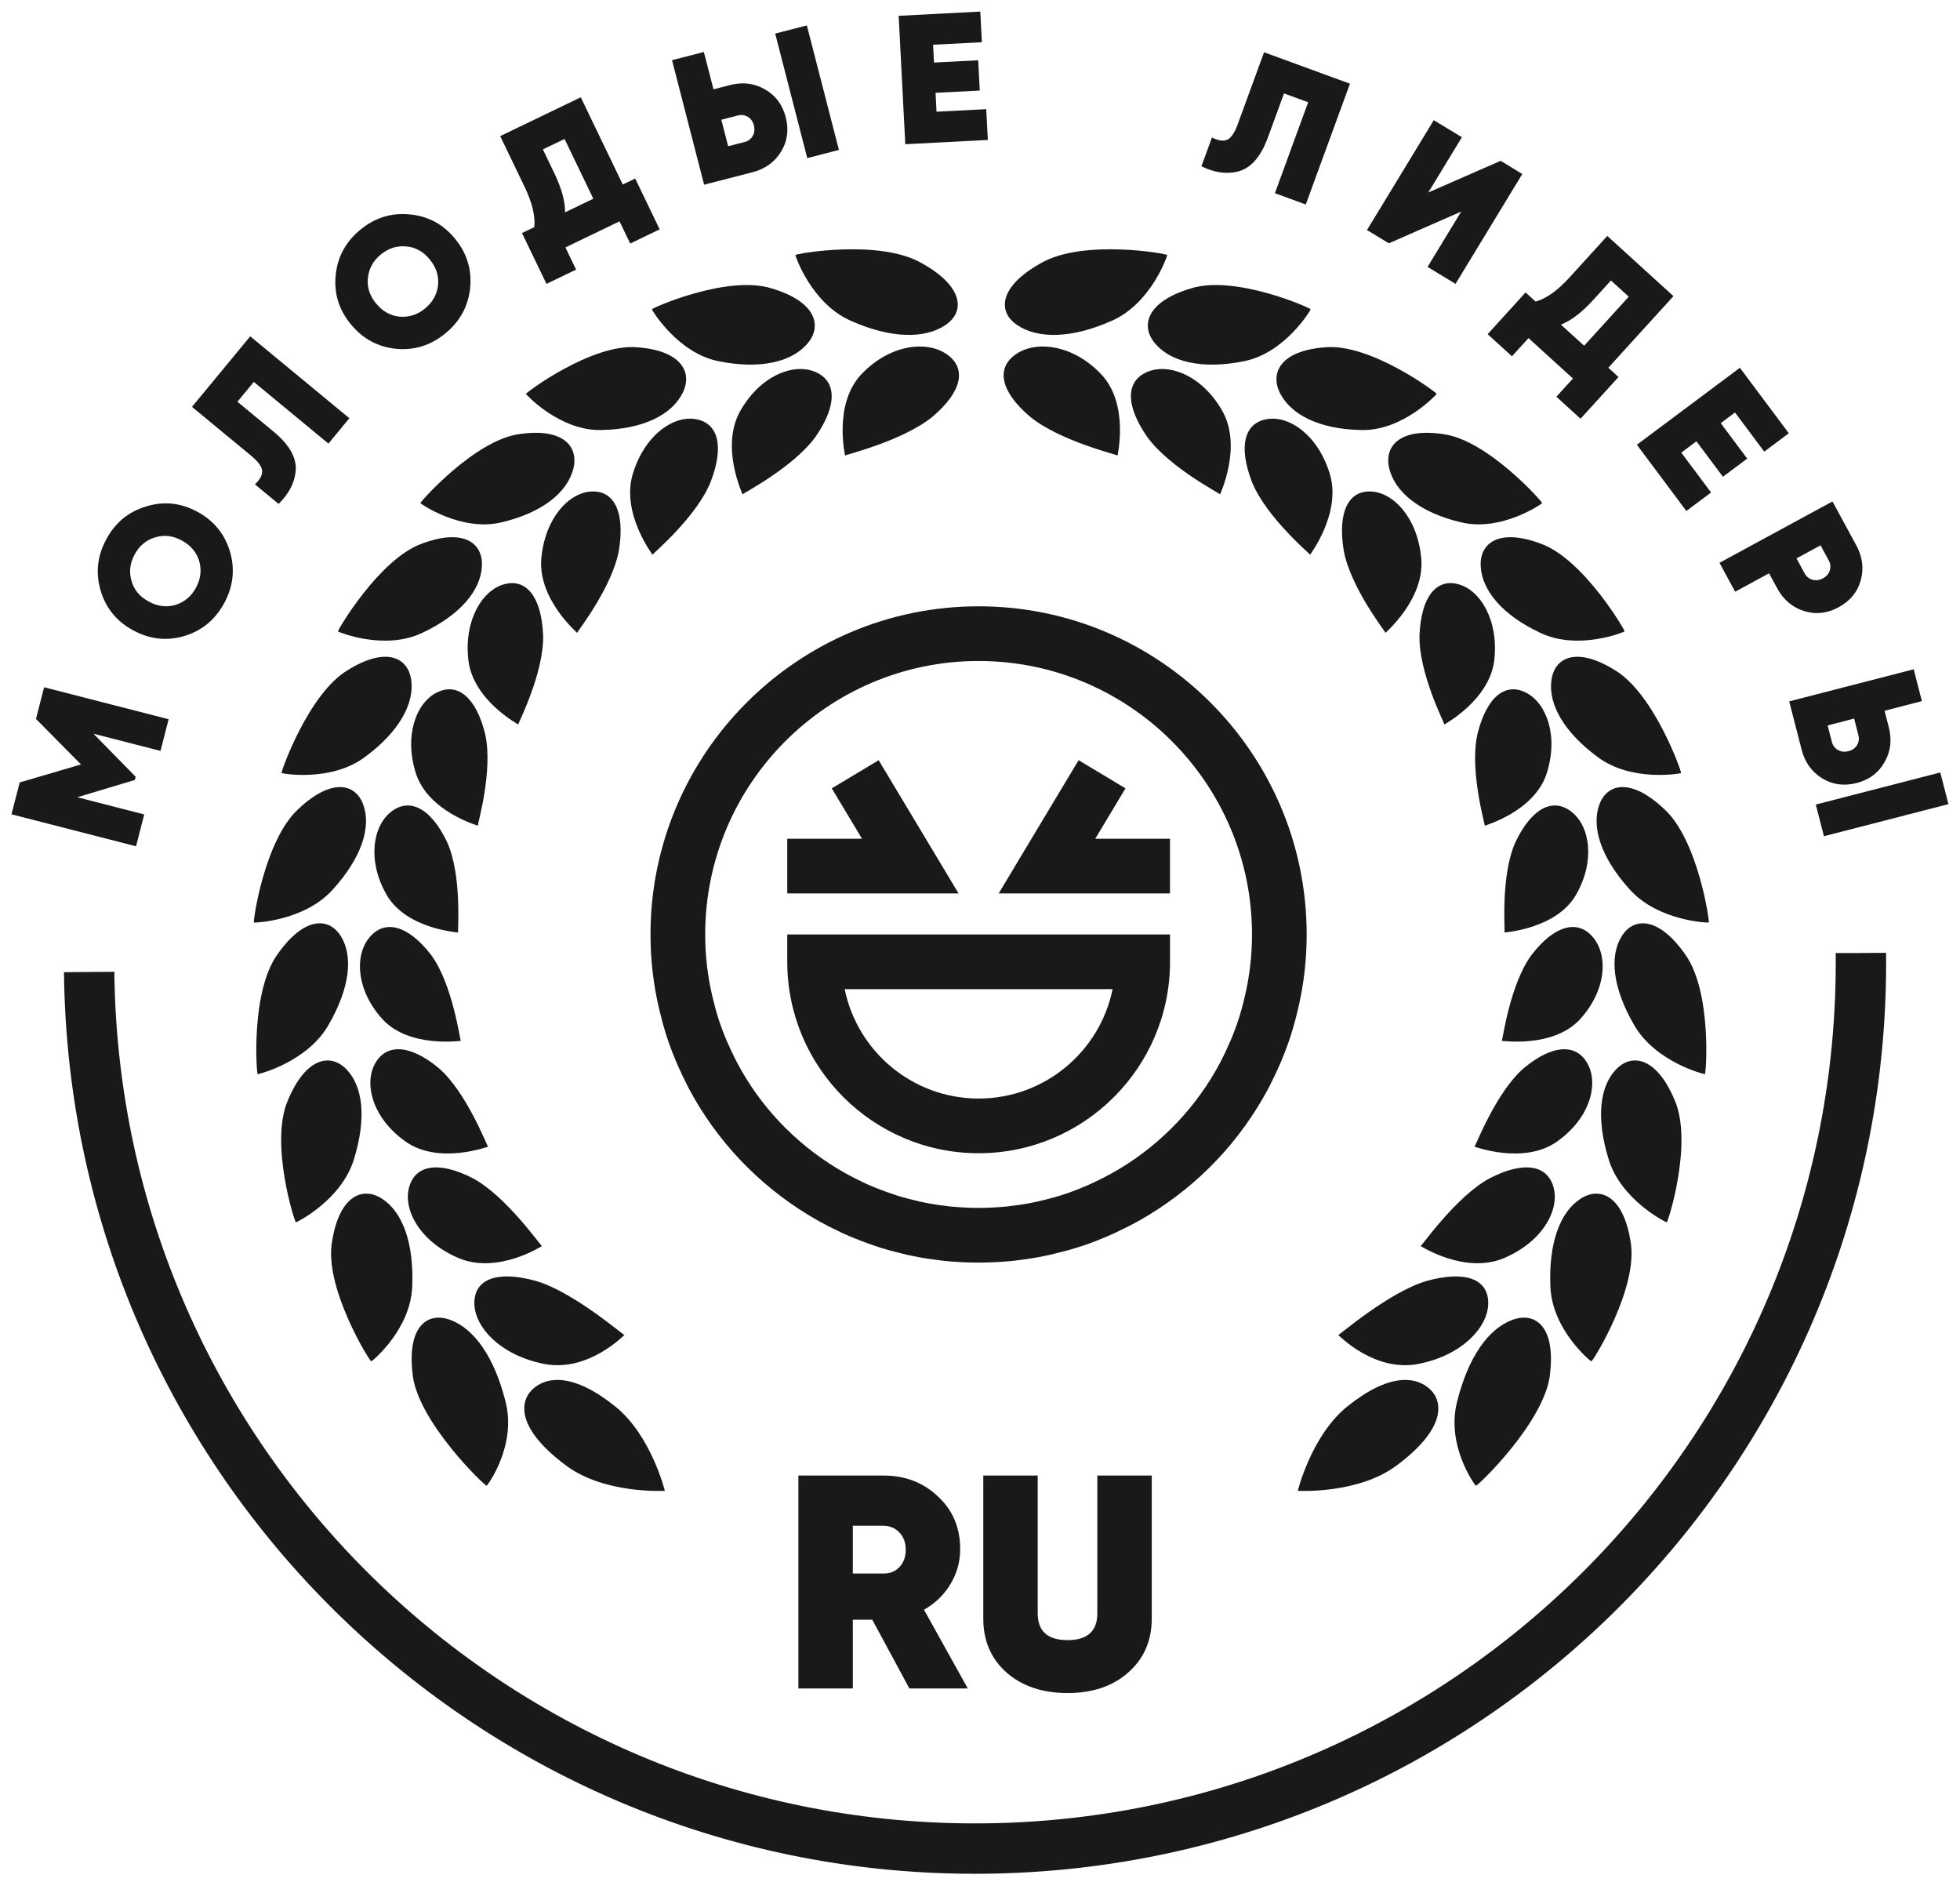 <?xml version="1.0" encoding="UTF-8"?>
<svg xmlns="http://www.w3.org/2000/svg" width="125" height="120" viewBox="0 0 125 120" fill="none">
  <g clip-path="url(#clip0_396_925)">
    <path fill-rule="evenodd" clip-rule="evenodd" d="M74.617 53.48H69.85L71.778 50.267L68.788 48.472L63.691 56.968H74.617V53.48Z" fill="#191919"></path>
    <path fill-rule="evenodd" clip-rule="evenodd" d="M56.037 48.472L53.046 50.267L54.975 53.48H50.208V56.968H61.134L56.037 48.472Z" fill="#191919"></path>
    <path fill-rule="evenodd" clip-rule="evenodd" d="M42.251 65.185C42.471 66.008 42.757 66.831 43.127 67.706C43.236 67.961 43.354 68.214 43.491 68.513L43.584 68.705C43.673 68.893 43.764 69.083 43.86 69.268C43.958 69.459 44.062 69.644 44.168 69.832L44.282 70.036C46.155 73.288 48.884 75.984 52.2 77.848L52.288 77.895C52.474 77.997 52.661 78.098 52.856 78.199L53.549 78.537C53.679 78.602 53.813 78.666 53.867 78.685C54.087 78.785 54.318 78.885 54.531 78.968C55.064 79.184 55.614 79.383 56.165 79.561L56.272 79.593C56.526 79.669 56.776 79.743 57.032 79.805C57.173 79.845 57.321 79.881 57.487 79.919C57.734 79.983 57.992 80.046 58.16 80.073C58.436 80.134 58.713 80.186 58.933 80.218C59.151 80.257 59.379 80.288 59.546 80.308C59.633 80.323 59.72 80.336 59.812 80.343C60.012 80.375 60.205 80.395 60.402 80.414C60.709 80.442 61.015 80.461 61.329 80.48C61.683 80.497 62.047 80.506 62.41 80.506C62.774 80.506 63.137 80.497 63.498 80.477C63.805 80.458 64.111 80.44 64.424 80.412C64.616 80.393 64.807 80.374 65.005 80.342C65.091 80.336 65.163 80.325 65.213 80.317C65.442 80.287 65.669 80.256 65.83 80.226C66.107 80.184 66.383 80.133 66.581 80.087C66.828 80.045 67.086 79.982 67.362 79.911C67.502 79.878 67.648 79.843 67.789 79.803C68.045 79.742 68.299 79.666 68.629 79.567C69.198 79.393 69.765 79.188 70.274 78.973C70.504 78.883 70.734 78.784 70.875 78.716C71.007 78.664 71.141 78.6 71.209 78.564L71.99 78.183C72.176 78.086 72.355 77.989 72.534 77.892L72.647 77.831C75.937 75.981 78.665 73.284 80.551 70.01L80.652 69.828C80.758 69.641 80.862 69.456 80.96 69.265C81.056 69.08 81.148 68.89 81.237 68.702L81.35 68.466C81.467 68.211 81.585 67.957 81.697 67.696C82.064 66.828 82.35 66.005 82.57 65.176C82.644 64.9 82.718 64.613 82.781 64.341C83.149 62.799 83.334 61.197 83.334 59.583C83.334 48.045 73.947 38.659 62.41 38.659C50.873 38.659 41.486 48.045 41.486 59.583C41.486 61.197 41.672 62.799 42.038 64.34C42.103 64.617 42.177 64.902 42.251 65.185ZM62.41 42.146C72.025 42.146 79.847 49.968 79.847 59.583C79.847 60.926 79.693 62.257 79.387 63.543C79.33 63.789 79.264 64.044 79.2 64.285C79.023 64.951 78.788 65.621 78.489 66.332C78.393 66.555 78.29 66.779 78.191 66.991L78.092 67.199C78.017 67.354 77.942 67.512 77.863 67.665C77.782 67.82 77.699 67.971 77.612 68.122L77.516 68.294C75.957 71.003 73.682 73.25 70.962 74.779L70.874 74.826C70.703 74.919 70.529 75.012 70.351 75.106L69.712 75.416C69.669 75.437 69.627 75.46 69.508 75.511C69.344 75.585 69.173 75.66 68.961 75.744C68.521 75.929 68.067 76.093 67.541 76.254C67.342 76.313 67.15 76.373 66.949 76.419L66.85 76.445C66.759 76.472 66.662 76.494 66.569 76.516L66.449 76.544C66.296 76.584 66.135 76.626 65.903 76.668C65.709 76.711 65.515 76.747 65.263 76.785C65.101 76.815 64.933 76.836 64.765 76.858L64.504 76.89C64.363 76.916 64.229 76.927 64.1 76.939C63.83 76.963 63.562 76.98 63.3 76.995C62.717 77.027 62.097 77.027 61.529 76.995C61.26 76.979 60.991 76.963 60.727 76.939C60.593 76.926 60.458 76.915 60.317 76.889L60.084 76.861L60.056 76.858C59.889 76.836 59.719 76.815 59.501 76.776C59.306 76.747 59.112 76.71 58.838 76.652C58.685 76.625 58.524 76.584 58.371 76.543L58.252 76.515C58.158 76.493 58.062 76.472 57.97 76.444L57.871 76.418C57.672 76.372 57.478 76.312 57.235 76.239C56.761 76.087 56.294 75.917 55.819 75.726C55.648 75.659 55.476 75.584 55.236 75.477C55.193 75.459 55.151 75.437 55.046 75.385L54.47 75.105C54.291 75.012 54.119 74.919 53.947 74.826L53.885 74.792C51.14 73.248 48.864 71.001 47.318 68.316L47.209 68.12C47.123 67.969 47.039 67.818 46.959 67.664C46.879 67.51 46.804 67.353 46.73 67.197L46.635 67C46.532 66.777 46.429 66.554 46.336 66.338C46.032 65.62 45.798 64.948 45.622 64.289C45.558 64.042 45.492 63.788 45.433 63.536C45.128 62.257 44.974 60.926 44.974 59.583C44.974 49.968 52.796 42.146 62.41 42.146H62.41Z" fill="#191919"></path>
    <path fill-rule="evenodd" clip-rule="evenodd" d="M62.413 73.532C69.144 73.532 74.619 68.058 74.619 61.327V59.583H50.208V61.327C50.208 68.058 55.683 73.532 62.413 73.532ZM70.956 63.071C70.147 67.045 66.624 70.045 62.413 70.045C58.203 70.045 54.68 67.045 53.871 63.071H70.956Z" fill="#191919"></path>
    <path d="M73.149 27.837C74.562 29.806 77.821 31.473 77.813 31.523C77.791 31.528 79.235 28.533 77.976 26.241C76.701 23.956 74.576 23.141 73.207 23.698C71.804 24.264 71.746 25.81 73.149 27.837ZM94.035 73.117C94.026 73.094 97.143 74.285 99.274 72.807C101.397 71.319 101.959 69.15 101.262 67.851C100.557 66.519 99.022 66.574 97.177 68.111C95.394 69.651 94.094 73.114 94.035 73.117ZM94.996 75.135C92.871 76.279 90.665 79.459 90.6 79.452C90.592 79.432 93.381 81.259 95.882 80.235C98.371 79.192 99.46 77.164 99.086 75.735C98.708 74.274 97.184 74.003 94.996 75.135ZM101.592 59.759C100.626 58.609 99.144 58.987 97.689 60.868C96.289 62.742 95.828 66.354 95.777 66.368C95.764 66.348 99.048 66.856 100.77 64.988C102.48 63.107 102.548 60.881 101.592 59.759ZM100.506 57.066C101.767 54.871 101.384 52.667 100.229 51.766C99.056 50.836 97.692 51.515 96.661 53.672C95.678 55.809 95.997 59.439 95.952 59.462C95.936 59.442 99.227 59.256 100.506 57.066ZM64.812 22.572C63.493 23.462 63.8 24.968 65.704 26.58C67.623 28.135 71.278 28.995 71.275 29.049C71.252 29.062 72.037 25.814 70.251 23.886C68.449 21.967 66.091 21.696 64.812 22.572ZM108.976 58.822C109.049 58.836 108.312 53.559 106.125 51.576C104.019 49.591 102.486 49.943 101.993 51.319C101.489 52.728 102.091 54.669 103.924 56.7C105.749 58.746 108.967 58.844 108.976 58.822ZM107.21 49.294C107.281 49.294 105.512 44.247 103.004 42.739C100.571 41.22 99.156 41.889 98.945 43.352C98.729 44.851 99.694 46.643 101.881 48.262C104.056 49.896 107.202 49.315 107.21 49.294ZM91.004 81.67C88.585 82.371 85.42 85.135 85.345 85.12C85.342 85.096 87.614 87.501 90.437 86.972C93.252 86.426 94.898 84.619 94.913 83.113C94.93 81.575 93.497 80.986 91.004 81.67ZM79.852 30.751C80.767 32.998 83.567 35.329 83.553 35.374C83.529 35.374 85.55 32.764 84.821 30.255C84.074 27.748 82.226 26.484 80.807 26.724C79.355 26.959 78.961 28.46 79.852 30.751ZM104.215 65.353C105.572 67.732 108.713 68.508 108.73 68.49C108.805 68.516 109.203 63.205 107.446 60.813C105.77 58.443 104.187 58.463 103.422 59.7C102.639 60.961 102.837 62.98 104.215 65.353ZM74.441 16.264C74.492 16.188 69.084 15.21 66.372 16.785C63.709 18.273 63.601 19.878 64.88 20.732C66.186 21.611 68.341 21.594 70.885 20.462C73.437 19.351 74.453 16.283 74.441 16.264ZM91.622 25.117C91.681 25.074 87.427 21.89 84.541 22.144C81.712 22.339 80.959 23.745 81.641 25.081C82.343 26.448 84.14 27.365 86.797 27.419C89.454 27.497 91.627 25.14 91.622 25.117ZM83.59 19.725C83.647 19.666 78.765 17.486 75.93 18.396C73.144 19.23 72.695 20.773 73.679 21.915C74.681 23.084 76.683 23.565 79.321 23.035C81.962 22.521 83.6 19.747 83.59 19.725ZM85.939 89.668C83.634 91.515 82.767 95.058 82.767 95.058C82.767 95.058 86.582 95.282 89.042 93.463C92.152 91.162 92.077 89.44 91.225 88.603C90.309 87.734 88.598 87.54 85.939 89.668ZM85.691 35.064C86.108 37.451 88.383 40.312 88.362 40.352C88.342 40.346 90.85 38.238 90.644 35.638C90.424 33.041 88.885 31.413 87.458 31.339C86.002 31.258 85.302 32.64 85.691 35.064ZM98.353 32.082C98.419 32.055 94.888 28.053 92.039 27.679C89.253 27.262 88.23 28.471 88.611 29.919C89.004 31.404 90.564 32.681 93.156 33.3C95.745 33.937 98.355 32.106 98.353 32.082ZM103.609 40.261C103.677 40.246 100.979 35.627 98.251 34.661C95.593 33.666 94.348 34.625 94.433 36.116C94.515 37.642 95.802 39.211 98.236 40.352C100.667 41.512 103.607 40.283 103.609 40.261ZM97.318 44.163C95.999 43.488 94.808 44.446 94.229 46.793C93.694 49.114 94.728 52.623 94.692 52.65C94.675 52.638 97.828 51.766 98.632 49.342C99.422 46.906 98.615 44.812 97.318 44.163ZM90.53 40.501C90.463 42.908 92.147 46.162 92.117 46.197C92.098 46.186 94.988 44.663 95.298 42.1C95.588 39.529 94.397 37.626 93.012 37.253C91.598 36.864 90.631 38.06 90.53 40.501ZM92.931 89.358C92.196 92.183 94.091 94.738 94.126 94.733C94.208 94.792 98.625 90.561 98.862 87.525C99.192 84.548 97.888 83.614 96.423 84.168C94.913 84.742 93.637 86.534 92.931 89.358ZM102.583 73.89C103.367 76.522 106.271 77.95 106.292 77.937C106.371 77.973 108.004 72.825 106.788 70.116C105.662 67.438 104.094 67.127 103.076 68.177C102.029 69.251 101.778 71.266 102.583 73.89ZM98.876 82.002C98.961 84.784 101.455 86.813 101.486 86.803C101.563 86.854 104.538 82.065 103.985 79.136C103.526 76.254 102.048 75.619 100.793 76.439C99.506 77.275 98.763 79.223 98.876 82.002Z" fill="#191919"></path>
    <path d="M51.956 23.698C50.589 23.141 48.465 23.956 47.189 26.241C45.931 28.533 47.378 31.528 47.356 31.523C47.345 31.473 50.605 29.806 52.021 27.837C53.421 25.81 53.362 24.264 51.956 23.698ZM27.988 68.111C26.146 66.574 24.607 66.519 23.901 67.851C23.21 69.15 23.766 71.319 25.893 72.807C28.025 74.285 31.139 73.094 31.13 73.117C31.073 73.114 29.77 69.651 27.988 68.111ZM26.083 75.735C25.709 77.164 26.794 79.192 29.287 80.235C31.785 81.259 34.574 79.432 34.566 79.452C34.498 79.459 32.293 76.279 30.17 75.136C27.982 74.003 26.457 74.274 26.083 75.735ZM24.394 64.988C26.121 66.856 29.399 66.348 29.39 66.368C29.335 66.354 28.877 62.742 27.479 60.868C26.022 58.987 24.541 58.609 23.573 59.759C22.617 60.881 22.688 63.107 24.394 64.988ZM29.217 59.462C29.171 59.439 29.489 55.809 28.503 53.672C27.474 51.515 26.11 50.836 24.938 51.766C23.783 52.667 23.4 54.871 24.661 57.066C25.937 59.256 29.231 59.442 29.217 59.462ZM54.915 23.886C53.128 25.814 53.914 29.062 53.891 29.049C53.891 28.995 57.542 28.135 59.462 26.58C61.367 24.968 61.673 23.462 60.357 22.572C59.075 21.696 56.718 21.967 54.915 23.886ZM21.241 56.7C23.076 54.669 23.68 52.728 23.171 51.319C22.681 49.943 21.144 49.591 19.038 51.576C16.854 53.559 16.117 58.836 16.194 58.822C16.2 58.844 19.42 58.747 21.241 56.7ZM23.284 48.262C25.475 46.643 26.434 44.851 26.224 43.352C26.013 41.889 24.593 41.22 22.16 42.739C19.653 44.247 17.884 49.294 17.957 49.294C17.966 49.315 21.11 49.895 23.284 48.262ZM30.253 83.113C30.268 84.619 31.912 86.426 34.73 86.972C37.551 87.501 39.825 85.096 39.825 85.12C39.746 85.135 36.578 82.371 34.164 81.67C31.664 80.986 30.235 81.575 30.253 83.113ZM44.359 26.724C42.938 26.484 41.091 27.748 40.346 30.255C39.617 32.764 41.634 35.374 41.614 35.374C41.599 35.329 44.398 32.998 45.312 30.751C46.206 28.46 45.81 26.959 44.359 26.724ZM21.742 59.7C20.98 58.463 19.395 58.443 17.723 60.813C15.964 63.205 16.363 68.516 16.433 68.49C16.455 68.508 19.592 67.732 20.951 65.353C22.328 62.98 22.526 60.961 21.742 59.7ZM54.281 20.462C56.825 21.594 58.981 21.611 60.287 20.732C61.567 19.878 61.459 18.273 58.792 16.785C56.08 15.21 50.673 16.188 50.726 16.264C50.712 16.283 51.728 19.351 54.281 20.462ZM38.368 27.419C41.025 27.365 42.825 26.448 43.523 25.081C44.209 23.745 43.452 22.339 40.622 22.144C37.741 21.89 33.486 25.074 33.543 25.117C33.538 25.14 35.709 27.497 38.368 27.419ZM45.844 23.035C48.483 23.565 50.485 23.084 51.488 21.915C52.471 20.773 52.023 19.23 49.236 18.396C46.402 17.486 41.518 19.666 41.574 19.725C41.568 19.747 43.205 22.521 45.844 23.035ZM33.941 88.602C33.09 89.44 33.013 91.162 36.127 93.463C38.581 95.282 42.401 95.058 42.401 95.058C42.401 95.058 41.533 91.515 39.225 89.668C36.57 87.54 34.859 87.734 33.941 88.602ZM37.706 31.339C36.281 31.413 34.744 33.041 34.52 35.638C34.321 38.238 36.824 40.346 36.805 40.352C36.784 40.312 39.059 37.451 39.475 35.064C39.863 32.639 39.165 31.257 37.706 31.339ZM32.008 33.3C34.601 32.681 36.161 31.404 36.557 29.919C36.939 28.471 35.915 27.262 33.127 27.679C30.278 28.053 26.746 32.055 26.812 32.082C26.81 32.106 29.421 33.937 32.008 33.3ZM26.93 40.352C29.364 39.211 30.649 37.642 30.733 36.116C30.82 34.625 29.572 33.666 26.915 34.661C24.187 35.627 21.488 40.246 21.553 40.261C21.558 40.283 24.502 41.512 26.93 40.352ZM26.534 49.342C27.34 51.766 30.492 52.638 30.472 52.65C30.437 52.623 31.47 49.114 30.939 46.793C30.359 44.446 29.167 43.488 27.848 44.163C26.548 44.812 25.744 46.906 26.534 49.342ZM32.152 37.253C30.768 37.626 29.576 39.529 29.872 42.1C30.175 44.663 33.07 46.186 33.05 46.197C33.02 46.162 34.705 42.908 34.637 40.501C34.535 38.06 33.568 36.864 32.152 37.253ZM28.743 84.168C27.279 83.614 25.975 84.548 26.304 87.526C26.54 90.561 30.959 94.792 31.036 94.733C31.073 94.738 32.972 92.183 32.237 89.358C31.53 86.534 30.253 84.742 28.743 84.168ZM22.09 68.177C21.071 67.127 19.504 67.438 18.378 70.116C17.165 72.825 18.798 77.973 18.876 77.937C18.896 77.95 21.798 76.522 22.581 73.889C23.387 71.266 23.137 69.251 22.09 68.177ZM24.373 76.439C23.119 75.619 21.643 76.254 21.182 79.136C20.63 82.064 23.605 86.854 23.68 86.803C23.709 86.813 26.203 84.784 26.291 82.002C26.402 79.223 25.659 77.275 24.373 76.439Z" fill="#191919"></path>
    <path d="M61.721 107.661H57.997L55.631 103.278H54.389V107.661H50.917V94.084H56.348C57.732 94.084 58.889 94.53 59.82 95.422C60.764 96.289 61.236 97.407 61.236 98.778C61.236 99.579 61.029 100.323 60.615 101.008C60.202 101.694 59.639 102.237 58.928 102.638L61.721 107.661ZM56.309 97.284H54.389V100.33H56.309C56.736 100.343 57.086 100.207 57.357 99.922C57.629 99.638 57.764 99.269 57.764 98.817C57.764 98.364 57.629 97.996 57.357 97.711C57.086 97.427 56.736 97.284 56.309 97.284Z" fill="#191919"></path>
    <path d="M62.709 103.2V94.084H66.18V102.871C66.18 104.008 66.814 104.577 68.081 104.577C69.349 104.577 69.982 104.008 69.982 102.871V94.084H73.454V103.2C73.454 104.623 72.95 105.773 71.941 106.653C70.959 107.519 69.672 107.952 68.081 107.952C66.491 107.952 65.198 107.519 64.202 106.653C63.206 105.773 62.709 104.623 62.709 103.2Z" fill="#191919"></path>
    <path d="M2.294 45.84L2.813 43.821L10.755 45.859L10.236 47.879L5.959 46.781L8.652 49.528L8.6 49.733L4.931 50.834L9.197 51.93L8.676 53.961L0.733 51.922L1.255 49.891L5.166 48.742L2.294 45.84ZM14.673 35.191C14.995 36.316 14.87 37.404 14.3 38.454C13.722 39.517 12.875 40.217 11.759 40.553C10.636 40.885 9.547 40.764 8.49 40.19C7.434 39.615 6.743 38.769 6.417 37.65C6.085 36.528 6.208 35.435 6.786 34.371C7.36 33.314 8.209 32.62 9.331 32.288C10.451 31.945 11.539 32.061 12.596 32.635C13.645 33.206 14.338 34.057 14.673 35.191ZM11.198 38.568C11.767 38.388 12.2 38.024 12.498 37.475C12.797 36.926 12.867 36.364 12.708 35.789C12.539 35.217 12.169 34.777 11.6 34.467C11.024 34.154 10.456 34.086 9.898 34.262C9.326 34.432 8.889 34.794 8.587 35.35C8.285 35.906 8.219 36.469 8.388 37.041C8.544 37.606 8.91 38.044 9.486 38.358C10.055 38.667 10.626 38.737 11.198 38.568ZM17.767 32.131L16.259 30.885C16.589 30.57 16.742 30.278 16.716 30.009C16.691 29.74 16.461 29.426 16.028 29.068L12.244 25.942L15.959 21.445L22.281 26.667L20.945 28.284L16.186 24.352L15.142 25.616L17.435 27.511C18.477 28.371 18.949 29.228 18.853 30.08C18.773 30.814 18.411 31.498 17.767 32.131ZM29.985 18.361C29.861 19.525 29.339 20.487 28.417 21.247C27.483 22.017 26.436 22.349 25.276 22.242C24.11 22.13 23.145 21.61 22.38 20.682C21.615 19.754 21.291 18.711 21.408 17.551C21.521 16.386 22.044 15.419 22.978 14.649C23.906 13.884 24.952 13.557 26.118 13.67C27.284 13.771 28.249 14.285 29.014 15.213C29.775 16.135 30.098 17.184 29.985 18.361ZM25.498 20.192C26.093 20.238 26.631 20.062 27.113 19.665C27.595 19.268 27.87 18.773 27.938 18.18C27.995 17.587 27.818 17.04 27.406 16.54C26.988 16.034 26.488 15.758 25.904 15.713C25.311 15.656 24.77 15.828 24.282 16.231C23.794 16.633 23.521 17.131 23.464 17.724C23.397 18.306 23.572 18.85 23.989 19.356C24.401 19.856 24.904 20.135 25.498 20.192ZM37.039 6.204L39.718 11.765L40.51 11.384L42.071 14.624L40.192 15.529L39.511 14.114L36.06 15.777L36.741 17.191L34.852 18.101L33.291 14.861L34.073 14.485C34.149 13.781 33.942 12.918 33.45 11.898L31.9 8.68L37.039 6.204ZM36.035 13.54L37.84 12.67L36.005 8.861L34.622 9.526L35.339 11.014C35.817 12.007 36.049 12.848 36.035 13.54ZM47.99 10.982L44.905 11.777L42.859 3.837L44.889 3.314L45.503 5.696L46.558 5.424C47.367 5.215 48.108 5.306 48.782 5.698C49.461 6.079 49.903 6.67 50.11 7.472C50.319 8.281 50.218 9.017 49.808 9.679C49.398 10.341 48.792 10.775 47.99 10.982ZM53.503 9.561L51.484 10.081L49.438 2.141L51.457 1.621L53.503 9.561ZM46.003 7.635L46.439 9.325L47.493 9.054C47.72 8.995 47.891 8.866 48.005 8.668C48.119 8.469 48.144 8.245 48.08 7.995C48.015 7.746 47.886 7.563 47.691 7.448C47.496 7.333 47.285 7.305 47.058 7.363L46.003 7.635ZM59.666 5.918L59.728 7.123L62.898 6.96L62.999 8.925L57.735 9.196L57.313 1.008L62.519 0.739L62.62 2.693L59.508 2.853L59.566 3.988L62.386 3.843L62.485 5.773L59.666 5.918ZM76.621 10.603L77.294 8.766C77.7 8.973 78.026 9.02 78.272 8.906C78.517 8.792 78.736 8.471 78.929 7.943L80.616 3.333L86.094 5.337L83.277 13.038L81.308 12.318L83.429 6.52L81.888 5.957L80.866 8.751C80.402 10.02 79.752 10.751 78.917 10.944C78.198 11.113 77.433 11 76.621 10.603ZM92.827 18.1L91.045 17.017L93.187 13.493L88.573 15.514L87.181 14.668L91.441 7.662L93.233 8.751L91.091 12.274L95.705 10.254L97.086 11.094L92.827 18.1ZM106.726 18.882L102.571 23.448L103.221 24.039L100.801 26.699L99.258 25.296L100.315 24.135L97.482 21.557L96.425 22.718L94.875 21.307L97.295 18.647L97.936 19.23C98.618 19.038 99.34 18.523 100.102 17.685L102.506 15.043L106.726 18.882ZM99.547 20.697L101.029 22.045L103.875 18.917L102.74 17.884L101.628 19.106C100.888 19.92 100.194 20.451 99.547 20.697ZM108.191 28.138L107.225 28.86L109.125 31.403L107.548 32.581L104.393 28.358L110.962 23.451L114.082 27.626L112.515 28.797L110.65 26.301L109.74 26.981L111.429 29.243L109.881 30.399L108.191 28.138ZM116.867 31.974L118.387 34.774C118.782 35.501 118.877 36.241 118.672 36.992C118.466 37.743 117.996 38.318 117.262 38.717C116.528 39.115 115.79 39.196 115.048 38.959C114.306 38.722 113.738 38.24 113.343 37.513L112.823 36.555L110.661 37.729L109.661 35.886L116.867 31.974ZM114.573 35.605L115.093 36.562C115.205 36.768 115.371 36.902 115.591 36.965C115.812 37.027 116.035 36.997 116.262 36.874C116.488 36.751 116.633 36.581 116.698 36.364C116.762 36.147 116.738 35.935 116.627 35.73L116.107 34.772L114.573 35.605ZM114.902 47.807L114.107 44.721L122.047 42.675L122.57 44.705L120.188 45.319L120.46 46.374C120.668 47.183 120.577 47.924 120.186 48.598C119.805 49.277 119.213 49.719 118.412 49.926C117.603 50.135 116.867 50.034 116.205 49.624C115.543 49.214 115.109 48.608 114.902 47.807ZM116.323 53.319L115.802 51.3L123.743 49.254L124.263 51.273L116.323 53.319ZM118.248 45.819L116.558 46.255L116.83 47.31C116.889 47.536 117.017 47.707 117.216 47.821C117.415 47.935 117.639 47.96 117.889 47.896C118.138 47.831 118.32 47.702 118.435 47.507C118.551 47.312 118.579 47.101 118.52 46.874L118.248 45.819Z" fill="#191919"></path>
    <path d="M120.292 60.765L120.286 60.766C120.454 76.804 114.106 91.394 103.706 102.019C93.307 112.644 78.85 119.301 62.801 119.473L62.788 119.479L62.788 119.473C46.75 119.641 32.159 113.294 21.534 102.894C10.909 92.494 4.252 78.037 4.08 61.988L7.293 61.963C7.455 77.115 13.748 90.771 23.789 100.601C33.828 110.426 47.616 116.423 62.775 116.26L62.788 116.254L62.788 116.26C77.936 116.095 91.587 109.803 101.413 99.764C111.239 89.725 117.235 75.937 117.073 60.778L117.067 60.766L118.688 60.765L120.286 60.753V60.765H120.292Z" fill="#191919"></path>
  </g>
  <defs>
    <clipPath id="clip0_396_925">
      <rect width="123.529" height="120" fill="white" transform="translate(0.733)"></rect>
    </clipPath>
  </defs>
</svg>
